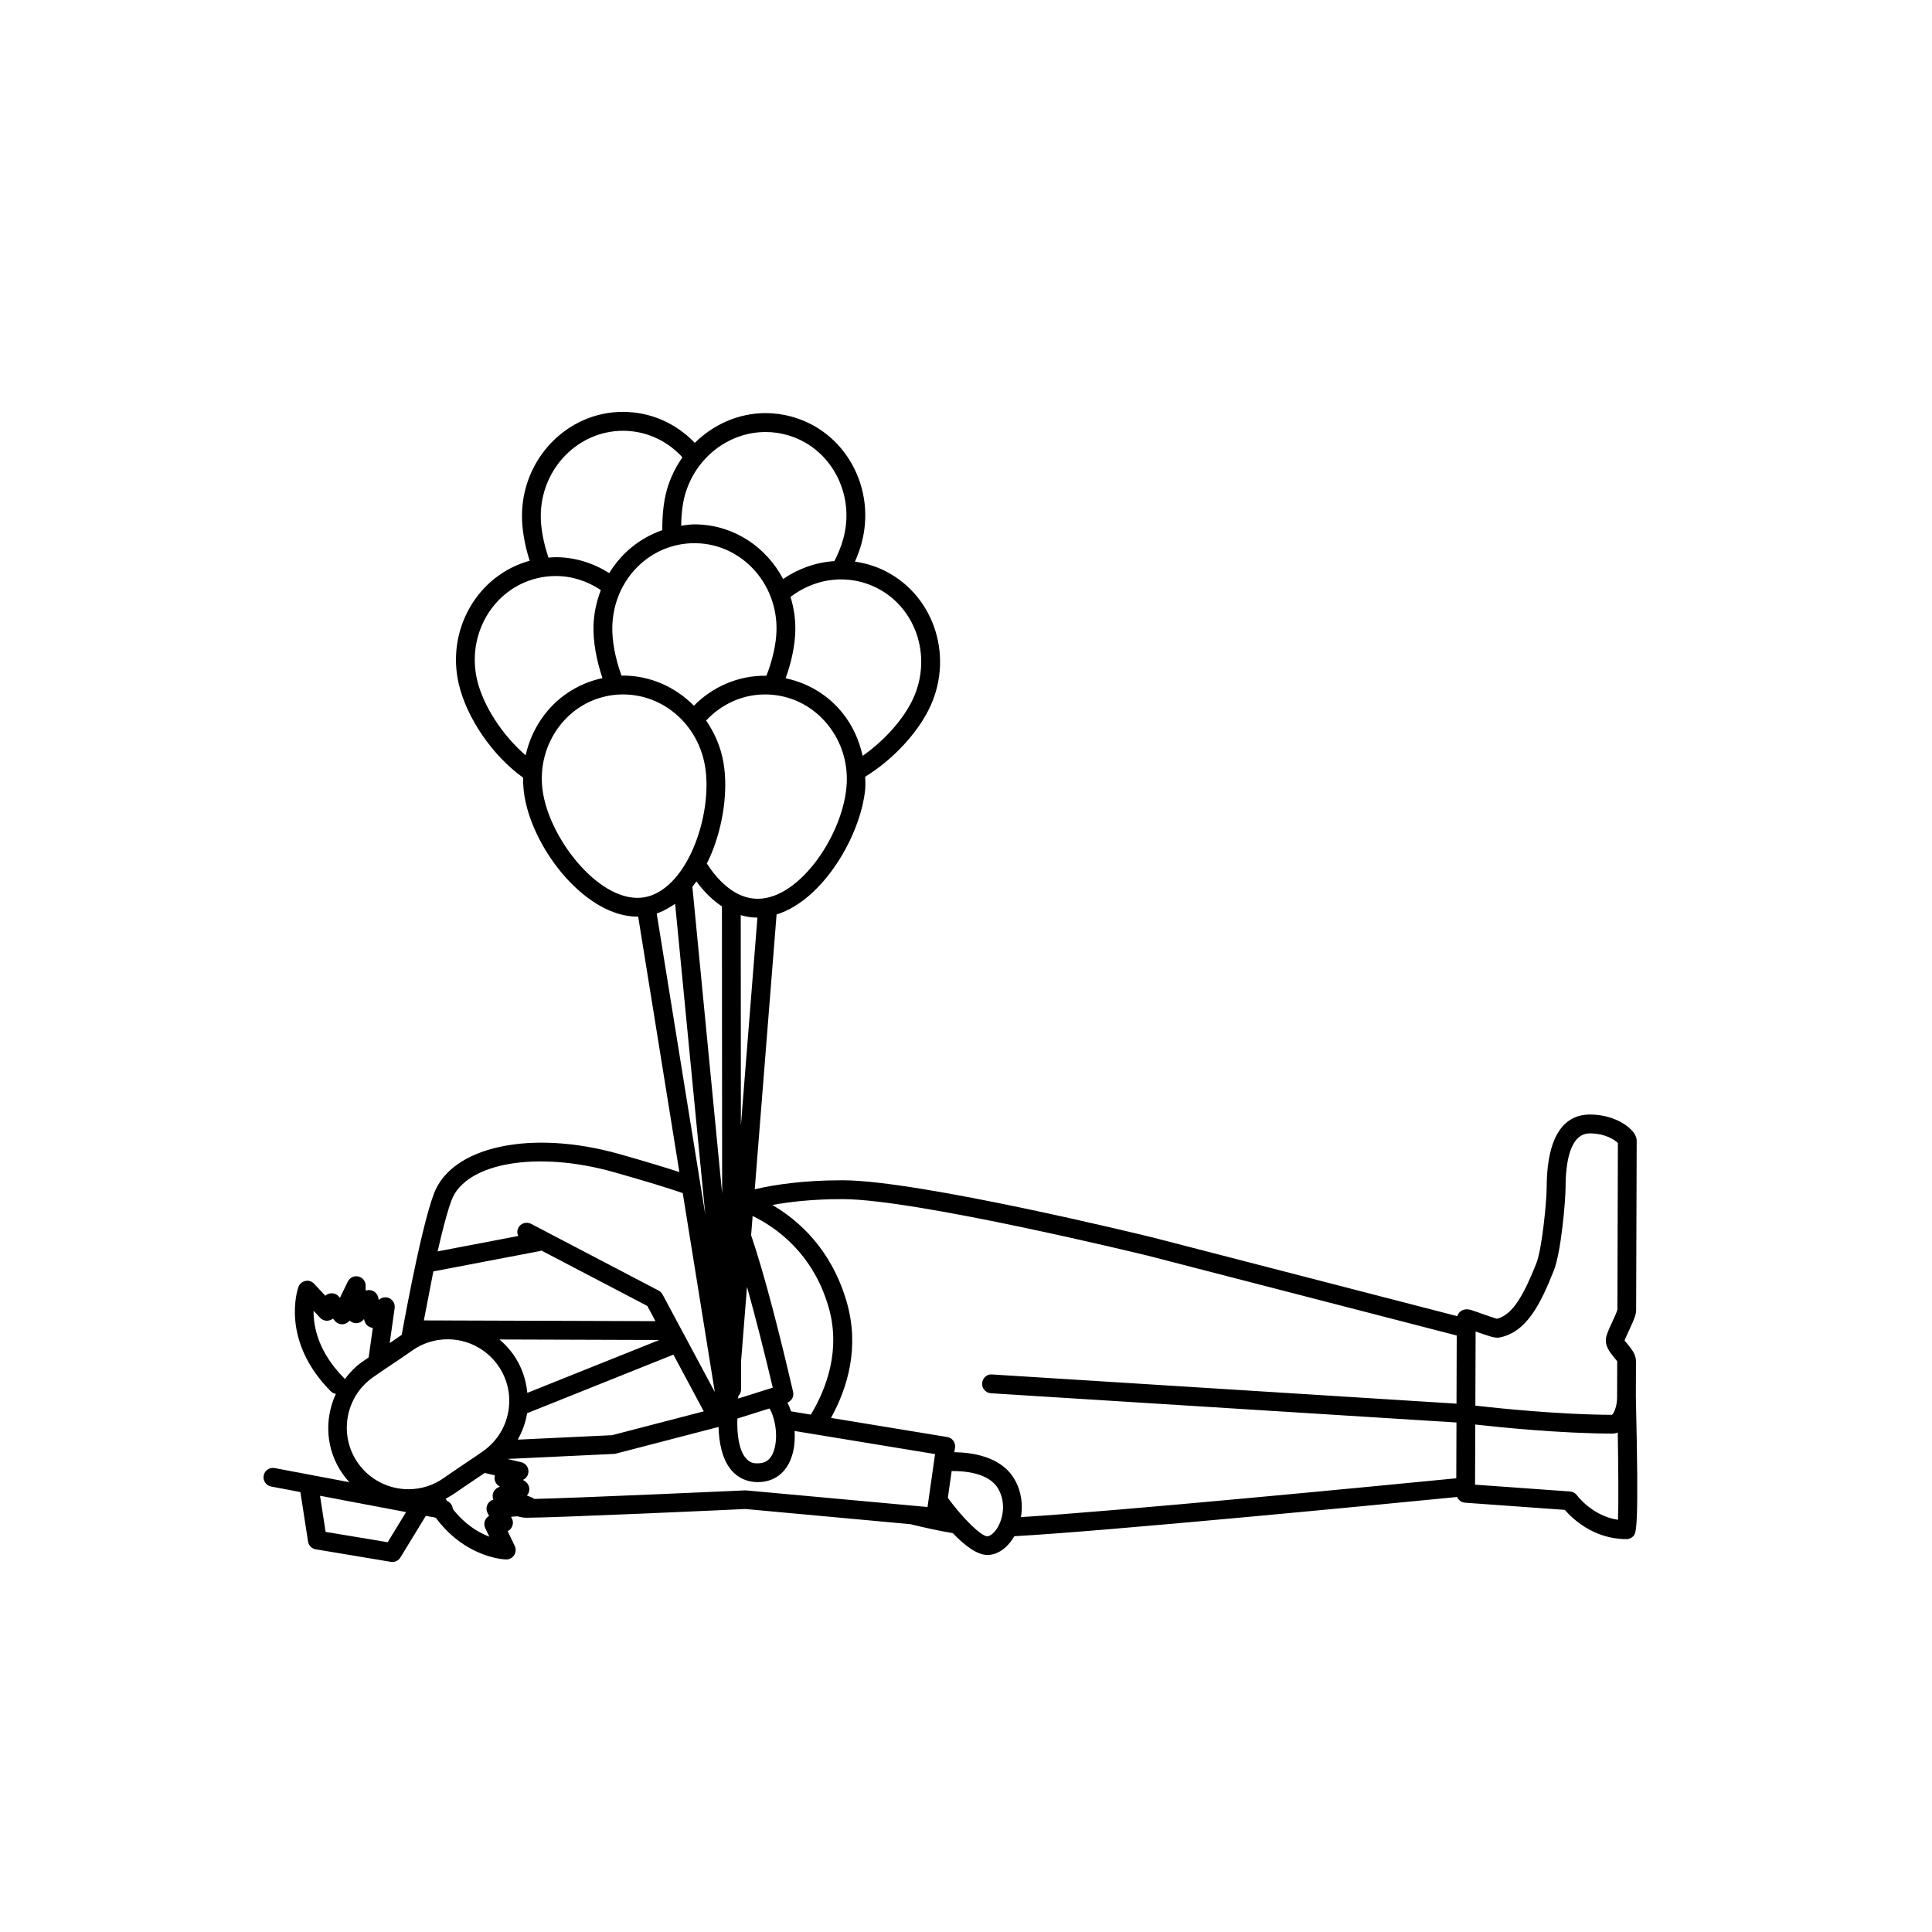 <?xml version="1.0" encoding="UTF-8"?>
<!-- Uploaded to: SVG Repo, www.svgrepo.com, Generator: SVG Repo Mixer Tools -->
<svg fill="#000000" width="800px" height="800px" version="1.1" viewBox="144 144 512 512" xmlns="http://www.w3.org/2000/svg">
 <g>
  <path d="m261.98 541.61-45.188-8.555c-1.352-0.27-2.66 0.633-2.914 1.984-0.254 1.352 0.633 2.652 1.984 2.914l7.742 1.465 2.031 13.105c0.164 1.062 0.992 1.902 2.055 2.074l19.883 3.309c0.133 0.023 0.273 0.035 0.41 0.035 0.859 0 1.672-0.445 2.129-1.191l6.738-11.035 4.191 0.793c0.156 0.031 0.309 0.043 0.465 0.043 1.172 0 2.219-0.832 2.449-2.031 0.262-1.355-0.625-2.656-1.977-2.91zm-31.688 8.363-1.48-9.574 22.805 4.32-4.879 7.984z"/>
  <path d="m577.52 514.31v-0.012l0.031-9.539c0.004-1.789-1.137-3.199-2.051-4.324-0.336-0.414-0.867-1.148-0.984-1.043 0.094-0.457 0.789-1.957 1.246-2.941 1.168-2.519 1.824-4.004 1.832-5.242l0.145-44.863c0.004-0.996-0.484-1.977-1.492-2.996-1.902-1.922-5.766-3.977-10.934-3.992-5.184 0-11.367 3.348-11.422 19.285-0.012 3.769-1.246 16.406-2.762 20.203-3.297 8.262-6.219 13.617-10.445 14.641-0.715-0.184-2.035-0.664-3.344-1.117-3.141-1.098-4.066-1.527-4.992-1.355-1.047 0.086-1.871 0.828-2.156 1.785l-80.82-20.887c-2.508-0.617-61.75-15.062-81.902-15.125h-0.449c-10.27 0-17.906 1.191-23.004 2.383l5.785-72.824c12.441-3.879 22.355-21.125 23.484-33.238 0.102-1.098 0.016-2.176-0.004-3.262 7.551-4.652 14.156-11.891 17.27-18.68 6.34-13.836 0.594-30.098-12.816-36.246-2.301-1.051-4.699-1.727-7.164-2.082 0.699-1.586 1.285-3.168 1.711-4.719 1.945-7.098 1.102-14.504-2.371-20.867-3.492-6.387-9.219-10.945-16.125-12.84-2.25-0.613-4.57-0.934-6.883-0.934-7.168 0-13.824 2.992-18.781 7.891-0.012-0.012-0.02-0.023-0.031-0.039-5.039-5.258-11.758-8.16-19.012-8.18-14.699 0-26.703 12.348-26.75 27.52-0.012 3.641 0.715 7.777 2.039 11.934-13.871 3.82-22.254 18.387-18.727 32.918 2.16 8.914 8.898 18.746 16.984 24.566-0.012 1.691 0.102 3.398 0.398 5.102 2.492 14.371 16.375 31.727 29.875 31.727 0.074 0 0.148-0.02 0.223-0.02l10.918 67.711c-3.832-1.254-8.918-2.789-15.906-4.773-23.352-6.598-44.488-2.07-49.168 10.566-0.859 2.316-1.836 5.715-2.906 10.102-0.598 2.449-1.195 5.098-1.777 7.801-1.473 6.828-2.84 14.012-3.832 19.465-0.043 0.031-0.09 0.051-0.133 0.078-0.852 0.609-1.922 1.332-3.043 2.09l1.312-9.289c0.148-1.062-0.395-2.102-1.352-2.582-0.938-0.465-2.082-0.301-2.844 0.43l-0.176-0.719c-0.219-0.898-0.918-1.602-1.812-1.824-0.508-0.125-1.027-0.102-1.5 0.09l0.004-1.32c0.004-1.164-0.797-2.18-1.93-2.438-1.141-0.27-2.301 0.293-2.805 1.348l-2.09 4.301-0.293-0.34c-0.535-0.617-1.348-0.938-2.148-0.848-0.535 0.055-1.031 0.285-1.422 0.637l-2.977-3.176c-0.598-0.637-1.477-0.941-2.324-0.734-0.848 0.176-1.547 0.777-1.84 1.598-0.203 0.57-4.863 14.105 8.609 27.668 0.367 0.375 0.84 0.559 1.32 0.648-3.109 6.715-2.731 14.828 1.852 21.281 3.992 5.613 10.488 8.965 17.383 8.965 1.746 0 3.445-0.27 5.109-0.684 7.977 13.797 20.188 14.316 20.746 14.324h0.066c0.844 0 1.633-0.43 2.09-1.141 0.473-0.727 0.535-1.645 0.16-2.43l-1.879-3.926c0.473-0.234 0.863-0.613 1.113-1.094 0.375-0.727 0.367-1.59-0.012-2.316l-0.211-0.395 1.695-0.141c0.773 0.223 1.555 0.383 2.356 0.391 7.586 0 56.312-2.215 58.039-2.32l43.727 4.019c3.832 0.938 7.668 1.777 11.27 2.383 2.902 3.043 6.289 5.769 9.137 5.781h0.016c2.668 0 5.324-1.836 7.102-4.914 0.012-0.016 0.02-0.039 0.031-0.055 24.008-1.328 95.324-8.234 117.35-10.395 0.359 0.832 1.148 1.441 2.106 1.512l26.434 1.902c1.945 2.238 7.477 7.606 15.973 7.746 0.105 0.016 0.223-0.086 0.32 0.023 0.668 0 1.348-0.289 1.816-0.762 0.855-0.875 1.555-1.594 0.727-36.832zm-4.734 32.453c-6.801-1.008-10.805-6.41-10.844-6.465-0.43-0.605-1.113-0.984-1.852-1.039l-25.184-1.805 0.055-15.941c6.328 0.715 22.379 2.359 36.215 2.406h0.004c0.547 0 1.059-0.094 1.543-0.254 0.16 9.844 0.223 19.098 0.062 23.098zm-167.14 4.367c-1.652-0.004-6.5-4.769-10.457-10.176l1.012-7.109c3.262-0.039 9.863 0.43 12.301 4.641 2.16 3.715 1.309 7.828-0.074 10.223-0.961 1.664-2.113 2.422-2.781 2.422zm-153.42-12.469c-5.281 0-10.262-2.57-13.312-6.863-5.203-7.332-3.477-17.539 3.852-22.746 1.367-0.969 3.227-2.219 5.098-3.477 1.949-1.309 3.906-2.617 5.332-3.637 2.777-1.977 6.039-3.012 9.434-3.012 5.281 0 10.254 2.57 13.309 6.867 2.523 3.551 3.516 7.871 2.789 12.168-0.727 4.293-3.086 8.047-6.641 10.574-1.383 0.984-3.273 2.25-5.164 3.516-1.93 1.297-3.856 2.598-5.266 3.602-2.777 1.969-6.039 3.008-9.43 3.008zm-17.02-29.422c-6.832-6.879-8.152-13.594-8.105-17.863l1.727 1.84c0.547 0.582 1.348 0.879 2.137 0.77 0.469-0.059 0.906-0.254 1.262-0.539l0.547 0.637c0.547 0.633 1.398 0.961 2.211 0.844 0.668-0.09 1.266-0.445 1.668-0.973 0.23 0.223 0.516 0.402 0.828 0.523 0.973 0.379 2.055 0.109 2.75-0.648l0.246-0.273 0.105 0.438c0.211 0.879 0.879 1.566 1.746 1.812 0.156 0.043 0.312 0.074 0.473 0.086l-1.105 7.836c-0.645 0.438-1.293 0.883-1.82 1.258-1.797 1.273-3.242 2.832-4.508 4.496-0.062-0.074-0.086-0.168-0.16-0.242zm71.566-54.582c8.66 2.453 14.27 4.184 18.16 5.527l8.5 52.715-13.852-25.855c-0.234-0.438-0.598-0.797-1.043-1.031l-33.809-17.688c-1.223-0.625-2.731-0.164-3.367 1.059-0.367 0.707-0.328 1.496-0.023 2.168l-21.363 4.082c0.305-1.352 0.613-2.672 0.922-3.938 1.027-4.199 1.945-7.414 2.738-9.547 3.703-10.012 22.648-13.309 43.137-7.492zm-18.836-100.3c-1.039-5.965 0.23-11.961 3.57-16.891 3.316-4.887 8.289-8.129 14-9.125 1.191-0.203 2.41-0.309 3.613-0.309 10.676 0 19.797 7.941 21.699 18.879 1.113 6.394-0.051 14.73-3.027 21.742-3.168 7.461-7.906 12.246-13 13.133-11.23 1.957-24.621-14.543-26.855-27.43zm-1.633-57.109c1.633-0.398 3.301-0.598 4.965-0.598 4.383 0 8.48 1.391 11.965 3.731-1.129 2.949-1.859 6.109-1.949 9.477-0.109 4.18 0.754 9.043 2.375 13.852-6.625 1.418-12.395 5.227-16.281 10.961-1.969 2.902-3.32 6.125-4.082 9.492-6.039-5.211-11.148-12.93-12.816-19.797-2.938-12.129 4.16-24.289 15.824-27.117zm1.008-16.535c0.039-12.438 9.809-22.551 21.832-22.551 5.797 0.016 11.242 2.379 15.34 6.641 0.129 0.133 0.219 0.301 0.344 0.438-1.824 2.606-3.266 5.531-4.144 8.746-0.863 3.141-1.191 6.773-1.164 10.516-5.894 2.031-10.824 6.047-14.07 11.379-4.172-2.648-9.016-4.215-14.188-4.215-0.637 0-1.273 0.066-1.906 0.113-1.305-3.867-2.055-7.738-2.043-11.066zm59.586-22.223c1.871 0 3.746 0.254 5.566 0.754 5.59 1.531 10.23 5.234 13.07 10.422 2.852 5.219 3.543 11.312 1.934 17.156-0.523 1.914-1.336 3.902-2.34 5.875-4.918 0.328-9.586 1.984-13.59 4.75-4.406-8.391-12.895-14.207-22.781-14.473l-0.699-0.012c-1.211 0-2.371 0.199-3.543 0.359 0.055-2.852 0.312-5.613 0.973-8.02 2.719-9.898 11.523-16.812 21.41-16.812zm39.109 70.613c-2.484 5.422-7.578 11.129-13.395 15.203-0.914-4.102-2.633-7.984-5.301-11.312-3.891-4.859-9.203-7.992-15.109-9.25 1.547-4.289 2.461-8.621 2.562-12.457 0.086-3.172-0.383-6.227-1.266-9.09 3.824-2.922 8.484-4.648 13.383-4.648 3.043 0 5.996 0.645 8.77 1.914 10.91 5.008 15.555 18.301 10.355 29.641zm-17.691 23.559c-1.242 13.41-13.293 30.652-24.594 29.469-4.449-0.414-8.863-3.762-12.402-9.305 0.359-0.727 0.723-1.441 1.051-2.219 3.332-7.852 4.617-17.258 3.352-24.551-0.719-4.141-2.371-7.863-4.594-11.113 3.981-4.25 9.488-6.91 15.629-6.91 0.648 0 1.309 0.031 1.969 0.094 5.769 0.535 10.988 3.371 14.684 7.984 3.731 4.633 5.469 10.516 4.906 16.551zm-59.195-29.621c-0.133 0-0.273 0.035-0.41 0.035-1.641-4.539-2.543-9.191-2.438-13.078 0.328-12.367 9.902-22.047 21.789-22.047l0.57 0.012c11.992 0.312 21.484 10.719 21.148 23.191-0.094 3.621-1.066 7.812-2.664 11.922-7.461-0.102-14.266 2.914-19.215 7.945-4.902-4.926-11.512-7.981-18.781-7.981zm54.461 167.34c3.238 11.152-0.375 21.27-4.684 28.508l-5.266-0.867c-0.266-0.832-0.578-1.602-0.941-2.32 1.117-0.457 1.77-1.641 1.492-2.844-3.367-14.48-7.504-30.922-11.129-41.512l0.402-5.102c6.34 3.09 16 9.945 20.125 24.137zm-18.75 41.41c-1.52 0.078-2.383-0.438-3.188-1.375-1.992-2.316-2.34-6.945-2.234-10.484l8.5-2.672c1.113 1.625 2.438 6.398 1.363 10.551-0.926 3.559-2.969 3.981-4.441 3.981zm-63.621-6.269c1.148-2.074 2.019-4.316 2.43-6.719 0.016-0.09 0.004-0.18 0.02-0.27l38.797-15.539 8.051 15.031-24.312 6.32zm-18.586-31.578h-0.012l-6.285-0.02 2.516-12.984 27.891-5.328 0.797-0.18 28.016 14.656 2.16 4.031-55.066-0.18c0 0.004-0.004 0.004-0.016 0.004zm56.102 5.168-34.977 14.012c-0.359-3.637-1.57-7.152-3.746-10.211-1.051-1.48-2.285-2.789-3.641-3.938zm9.82-121.54c2.055 2.797 4.336 5.027 6.773 6.625l0.055 76.09-7.887-81.273c0.363-0.453 0.711-0.945 1.059-1.441zm11.855 134.62-0.004-7.461 1.566-19.727c2.238 8.031 4.652 17.504 6.828 26.738l-9.184 2.894 0.055-0.684c0.453-0.453 0.738-1.074 0.738-1.762zm-0.094-125.67c0.973 0.281 1.957 0.492 2.953 0.582 0.488 0.043 0.984 0.07 1.465 0.07l-4.379 55.133zm-18.578-2.25c0.395-0.25 0.797-0.465 1.184-0.75l0.074 0.754 7.926 81.652-12.879-79.84c1.277-0.434 2.504-1.066 3.695-1.816zm-57.188 155.45c1.383-0.984 3.273-2.25 5.164-3.523 0.938-0.629 1.871-1.258 2.742-1.852l2.715 0.637c-0.043 0.148-0.074 0.309-0.09 0.473-0.09 0.898 0.312 1.766 1.051 2.285l0.375 0.258-0.34 0.129c-0.961 0.363-1.602 1.293-1.605 2.324 0 0.34 0.07 0.668 0.195 0.961-0.637 0.18-1.188 0.609-1.512 1.203-0.402 0.734-0.41 1.625-0.016 2.371l0.395 0.742c-0.398 0.223-0.734 0.559-0.961 0.977-0.383 0.703-0.402 1.547-0.059 2.266l1.086 2.273c-3.332-1.258-7.883-4.059-11.582-10.066 0.832-0.43 1.656-0.902 2.441-1.457zm21.039 1.512c-0.211-0.18-0.449-0.324-0.719-0.43l-1.23-0.473c0.34-0.375 0.562-0.852 0.625-1.367 0.113-0.918-0.289-1.82-1.043-2.356l-0.609-0.426c0.953-0.445 1.531-1.441 1.43-2.492-0.105-1.066-0.871-1.949-1.914-2.191l-3.652-0.859 28.223-1.336c0.176-0.004 0.344-0.035 0.516-0.074l27.211-7.074c0.113 3.856 0.844 8.48 3.438 11.496 1.742 2.035 4.141 3.113 6.938 3.121h0.035c4.812 0 8.242-3.012 9.402-8.266 0.359-1.617 0.453-3.441 0.344-5.281l37.23 6.121-2 14.023-48.199-4.41c-0.469 0.02-43.797 1.992-56.023 2.273zm127.24-5.25c-3.543-6.106-11.453-7.082-15.902-7.129l0.176-1.223c0.191-1.344-0.727-2.594-2.066-2.809l-30.801-5.062c4.375-7.957 7.652-18.699 4.144-30.777-4.047-13.926-12.727-21.586-19.688-25.648 4.598-0.84 10.66-1.551 18.348-1.551h0.43c19.559 0.066 80.121 14.836 80.699 14.977l81.887 21.16-0.059 18.062-123.07-7.738c-1.371-0.148-2.559 0.957-2.644 2.336-0.086 1.371 0.957 2.559 2.336 2.644l123.37 7.75-0.051 14.785c-20.949 2.051-89.863 8.723-115.37 10.289 0.523-3.09 0.234-6.676-1.73-10.066zm152.52-91.625c4.234 0.016 6.719 1.844 7.418 2.559l-0.133 44.145c-0.09 0.523-0.898 2.266-1.375 3.301-1.113 2.394-1.691 3.695-1.691 4.82-0.004 1.836 1.152 3.262 2.082 4.414 0.344 0.426 0.867 1.066 0.938 1.164l-0.031 9.613c-0.004 2.371-0.898 4.301-1.383 4.57-13.98-0.051-30.352-1.766-36.176-2.434l0.066-19.645c0.219 0.074 0.438 0.148 0.664 0.23 3.309 1.148 4.269 1.461 5.473 1.391 7.449-1.32 11.148-9.164 14.586-17.773 1.949-4.887 3.113-18.582 3.117-22.031 0.012-6.543 1.148-14.324 6.445-14.324z"/>
 </g>
</svg>